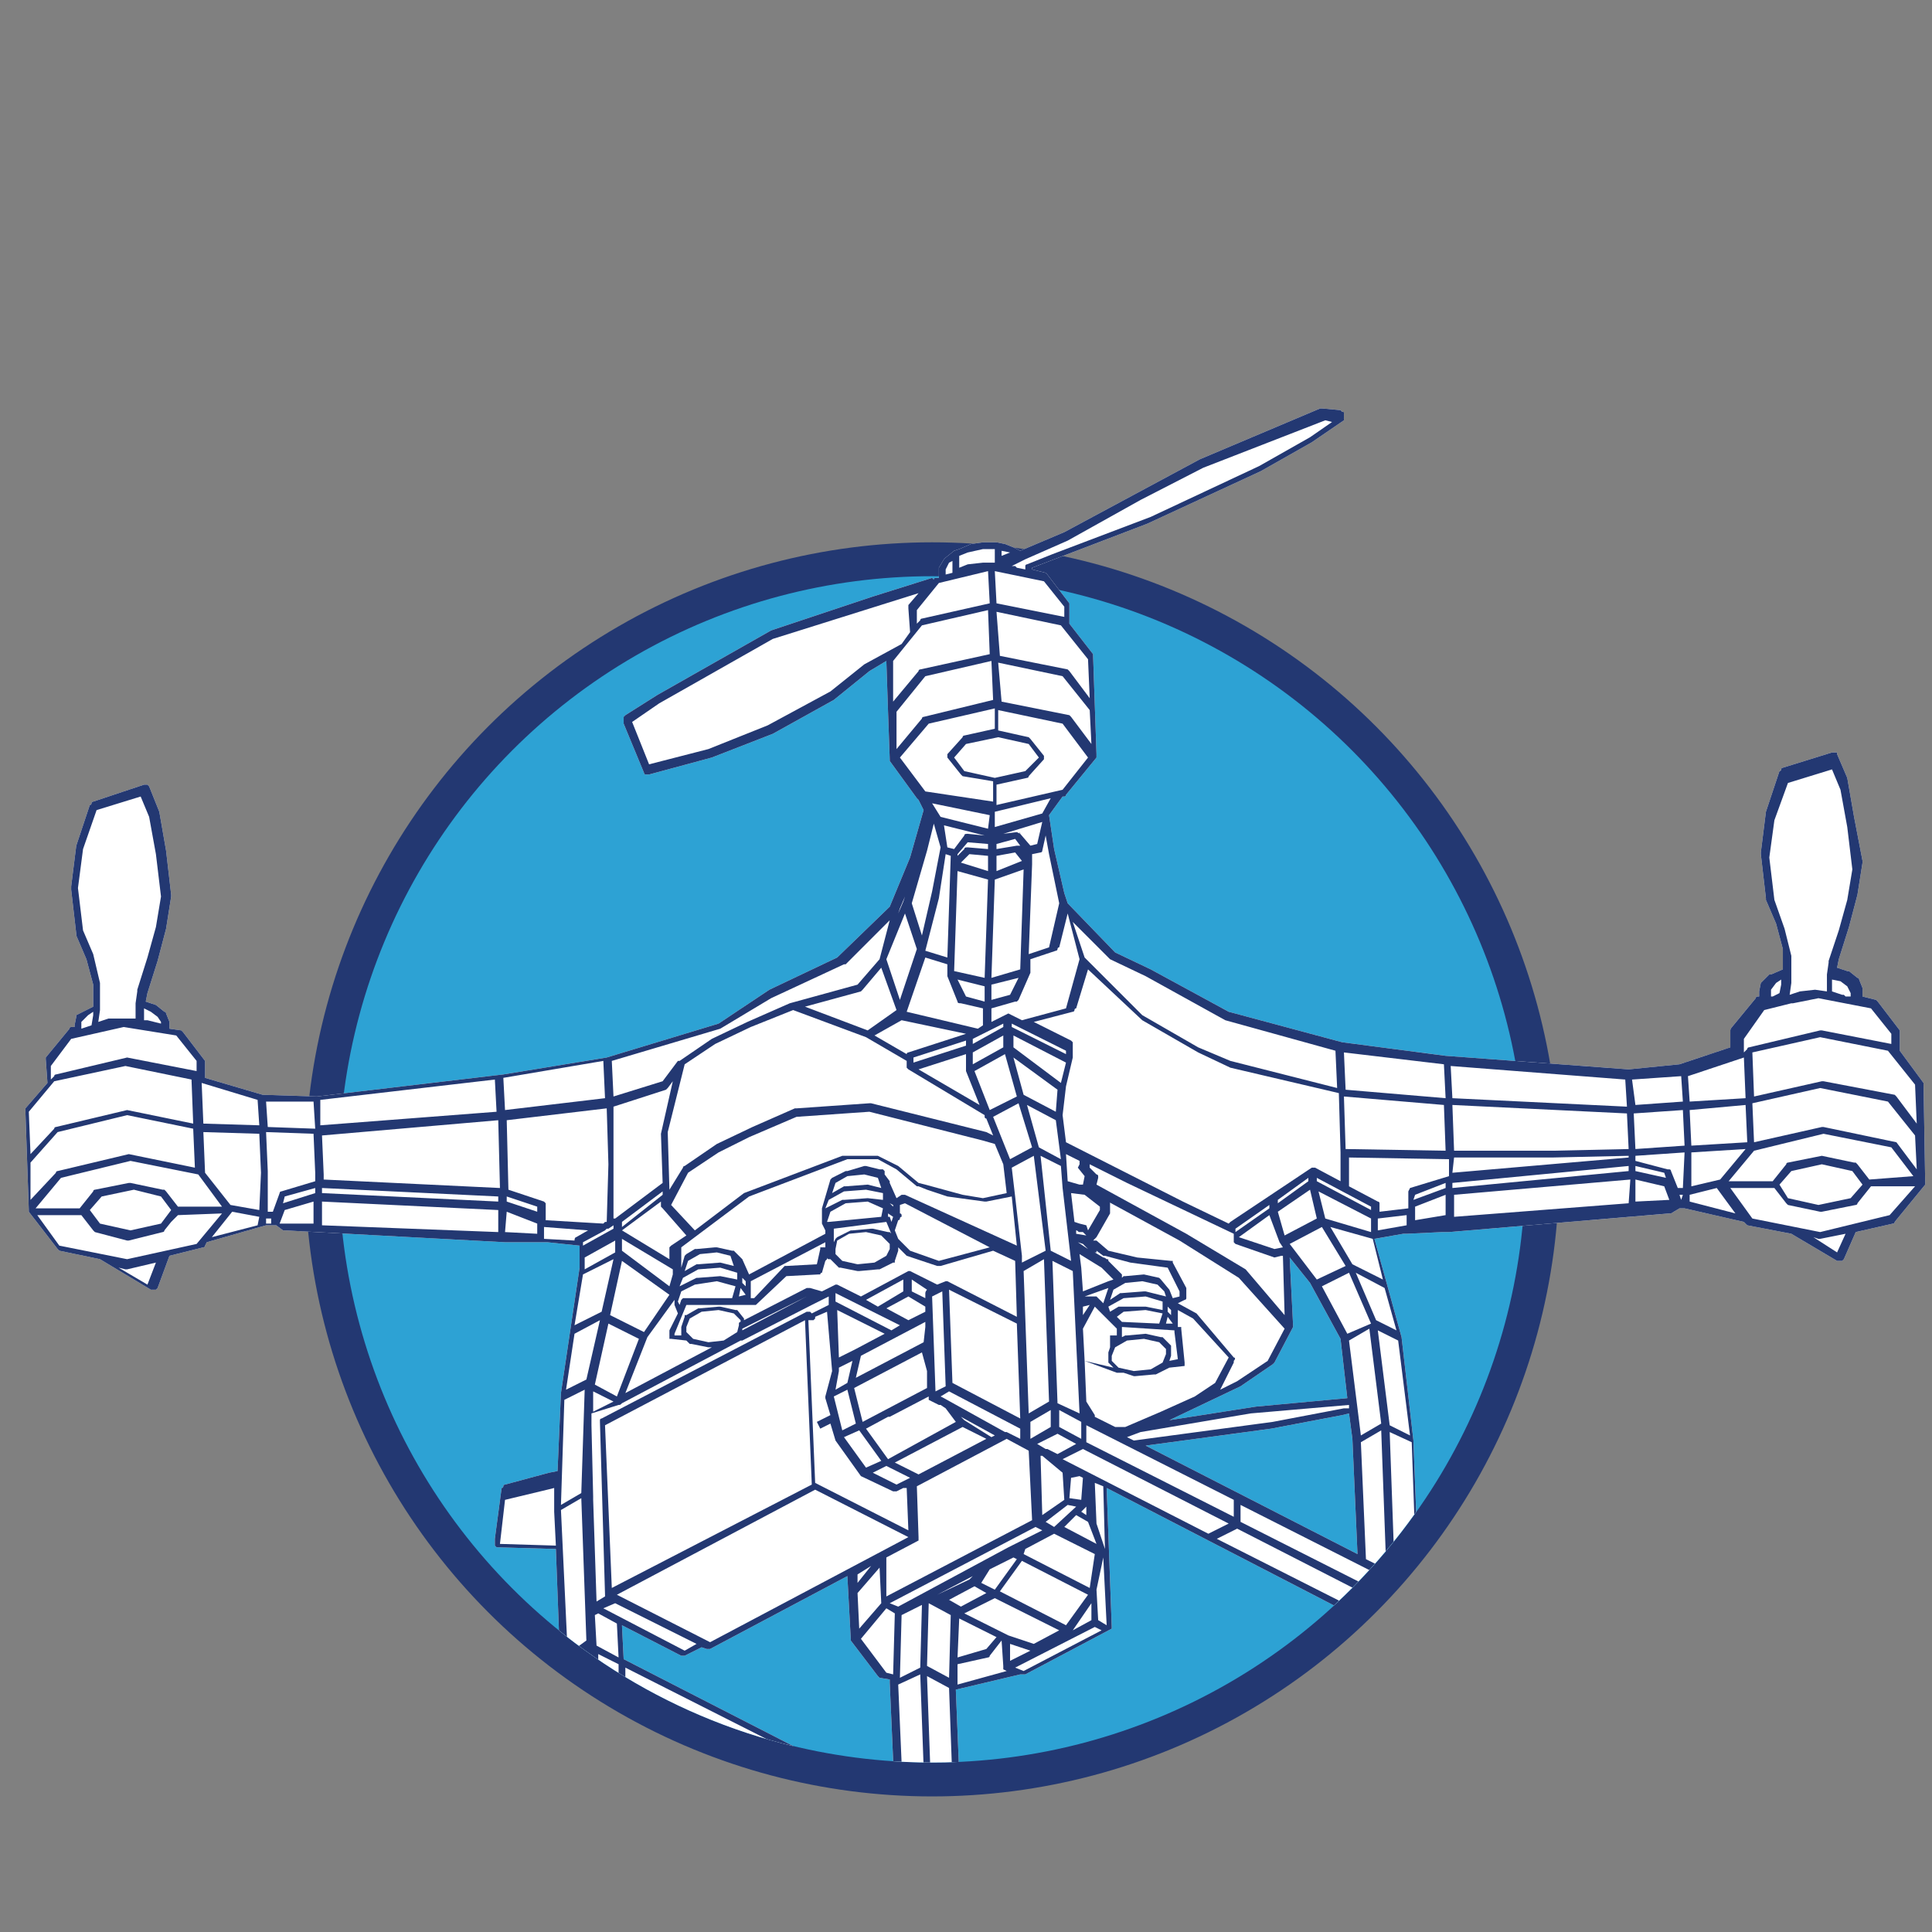 <?xml version="1.0" encoding="utf-8"?>
<!-- Generator: Adobe Illustrator 25.4.1, SVG Export Plug-In . SVG Version: 6.00 Build 0)  -->
<svg version="1.1" id="Layer_1" xmlns="http://www.w3.org/2000/svg" xmlns:xlink="http://www.w3.org/1999/xlink" x="0px" y="0px"
	 viewBox="0 0 114 114" style="enable-background:new 0 0 114 114;" xml:space="preserve">
<rect x="0" y="0" width="114" height="114" fill="#808080" stroke="none"/>
<style type="text/css">
	.st0{fill:#2DA2D4;stroke:#233872;stroke-width:2;}
	.st1{clip-path:url(#SVGID_00000041291954949321362930000001440281228814152375_);}
	.st2{fill:#FFFFFF;}
	.st3{fill:#233872;}
</style>
<circle class="st0" cx="55" cy="69" r="36"/>
<g>
	<defs>
		<path id="SVGID_1_" d="M113.7,16.7H0.3v60.9h20.7C24.9,92.8,38.7,104,55,104s30.1-11.2,33.9-26.4h24.8V16.7z"/>
	</defs>
	<clipPath id="SVGID_00000070841341064240079730000012390880558382479009_">
		<use xlink:href="#SVGID_1_"  style="overflow:visible;"/>
	</clipPath>
	<g style="clip-path:url(#SVGID_00000070841341064240079730000012390880558382479009_);">
		<g>
			<path class="st2" d="M113.5,63.9L113.5,63.9l-1.4-1.9v-1.1v-0.1l-1.3-1.7l-0.1-0.1l-0.8-0.2v-0.4v-0.1l-0.2-0.5
				c0,0,0-0.1-0.1-0.1l-0.5-0.4H109l-0.6-0.2l0.1-0.5l0.6-1.9l0.5-1.9l0.3-1.9v-0.1l-0.5-2.6l-0.4-2.3l-0.6-1.4v-0.1c0,0,0,0-0.1,0
				s-0.1,0-0.1,0h-0.1l-2.9,0.9c0,0-0.1,0-0.1,0.1c0,0,0,0.1-0.1,0.1l-0.8,2.4l-0.3,2.4v0.1l0.3,2.6c0,0,0,0,0,0.1l0.6,1.4l0.4,1.5
				v1.2l-0.7,0.3h-0.1l-0.4,0.4l-0.1,0.1l-0.1,0.5v0.3h-0.1c0,0-0.1,0-0.1,0.1l-1.4,1.7c0,0-0.1,0.1-0.1,0.2v1l-3,1l-3,0.3
				l-10.8-0.8l-6.1-0.8l-6.7-1.8l-4.6-2.5l-2.1-1L63,53.3l-0.2-0.6l-0.6-2.6l-0.3-2l0.8-1.1h0.1c0,0,0.1,0,0.1-0.1l1.8-2.2
				c0,0,0,0,0-0.1c0,0,0,0,0-0.1l-0.2-5.8v-0.1l-1.4-1.8v-1.1v-0.1l-1.3-1.7l-0.1-0.1l-0.8-0.2v-0.1l6.8-2.6l6.7-3.1l3-1.7l1.9-1.3
				c0,0,0,0,0-0.1c0,0,0,0,0-0.1v-0.2c0-0.1,0-0.1-0.1-0.1l-0.1-0.1L78,24.1h-0.1l-7.1,3l-8,4.3l-2.6,1.1l-0.4-0.2l-0.5-0.2L58.8,32
				h-0.1H58l-0.7,0.1l-0.7,0.3l-0.3,0.1l-0.5,0.4c0,0,0,0-0.1,0.1l-0.3,0.5c0,0,0,0,0,0.1c0,0,0,0,0,0.1v0.4h-0.2c0,0-0.1,0-0.1,0.1
				L55,34.1l-3.5,1.1l-6,2L38.8,41l-1.9,1.2l-0.1,0.1v0.1v0.2c0,0,0,0,0,0.1l1.2,2.9c0,0,0,0.1,0.1,0.1h0.1h0.1l3.7-1l3.6-1.4l3.6-2
				l2.1-1.7l1-0.6l0.1,3l0.1,2.8v0.1l1.6,2.2l0.1,0.1l0.3,0.6l-0.8,2.8l-1.2,2.9l-3.1,3l-4,1.9l-3,2l-6.6,2l-6.1,1l-11,1.3l-3.2-0.1
				l-3.4-1v-0.9v-0.1l-1.3-1.7l-0.1-0.1L10,60.7v-0.3v-0.1l-0.2-0.5c0,0,0-0.1-0.1-0.1l-0.5-0.4h0l-0.6-0.2l0.1-0.5l0.6-1.9l0.5-1.9
				l0.3-1.9v-0.1l-0.3-2.6l-0.4-2.3l-0.6-1.5l-0.1-0.1c0,0-0.1,0-0.2,0l-3,1c0,0-0.1,0-0.1,0.1c0,0,0,0.1-0.1,0.1l-0.8,2.4l-0.3,2.4
				v0.1c0,0,0,0,0,0.1l0.3,2.6c0,0,0,0,0,0.1l0.6,1.4l0.4,1.5v1.3l-0.6,0.3l-0.4,0.2c0,0,0,0,0,0.1l-0.1,0.5v0.1H4.2
				c0,0-0.1,0-0.1,0.1l-1.4,1.7v0.1l0.1,1.4l-1.3,1.5c0,0,0,0.1,0,0.2l0.2,5.8c0,0,0,0,0,0.1l1.7,2.2l0.1,0.1l2.4,0.5l3,1.8H9h0.1
				h0.1c0,0,0,0,0.1-0.1l0.7-1.9l2-0.5c0,0,0.1,0,0.1-0.1l0.1-0.2l3.5-1h0.6l0.4,0.3h0.1l13,0.7h2.3h0.1c0,0,0,0,0.1,0l1.9,0.2v1.3
				l-1.1,7.4l-0.2,4.6l-0.5,0.1l-2.6,0.7c0,0-0.1,0-0.1,0.1c0,0,0,0.1-0.1,0.1l-0.4,3V91c0,0,0,0,0,0.1c0,0.1,0,0,0,0.1l0.1,0.1
				l3.5,0.1l0.3,8v0.1h0.1l21.6,11.1h0.1H55l1.7-0.9h0.1c0,0,0,0,0-0.1l-0.4-9.9l3.8-0.9h0.1h0.1h0.1l5.1-2.7V96l-0.3-8.2l14.9,7.7
				l1.7,0.9H82h0.1l1.7-0.9v-0.1L83.4,85l-0.7-6.1l-1.6-5.8l1.7-0.3h0.1c0,0,0,0,0.1,0l2.1-0.1h0.4l13-1.1h0.1l0.5-0.3h0.3l3.5,0.8
				l0.1,0.1l0.1,0.1l2.6,0.5l2.7,1.6h0.1h0.1h0.1c0,0,0,0,0.1-0.1l0.7-1.6l2.2-0.5c0,0,0.1,0,0.1-0.1l1.8-2.2v-0.1L113.5,63.9z
				 M36.8,97.9l-0.1-2l3.5,1.8h0.1h0.1l1-0.5l0.3,0.1h0.1h0.1L50,93l0.2,3.7v0.1l1.6,2.1l0.1,0.1l0.6,0.1v0.2l0.3,6.8L36.8,97.9z
				 M74.1,83L69,83.8l4.2-2l1.9-1.3l0.1-0.1l1.1-2.1c0,0,0,0,0-0.1l-0.2-4l1.2,1.5l1.8,3.3l0.4,3.5L74.1,83z M67.6,85.3l7.4-1
				l4.2-0.8l0.4-0.1l0.2,1.5l0.3,6.8L67.6,85.3z"/>
		</g>
		<path class="st3" d="M113.5,63.9L113.5,63.9l-1.4-1.9v-1.1v-0.1l-1.3-1.7l-0.1-0.1l-0.8-0.2v-0.4v-0.1l-0.2-0.5c0,0,0-0.1-0.1-0.1
			l-0.5-0.4H109l-0.6-0.2l0.1-0.5l0.6-1.9l0.5-1.9l0.3-1.9v-0.1l-0.5-2.6l-0.4-2.3l-0.6-1.4v-0.1c0,0,0,0-0.1,0s-0.1,0-0.1,0h-0.1
			l-2.9,0.9c0,0-0.1,0-0.1,0.1c0,0,0,0.1-0.1,0.1l-0.8,2.4l-0.3,2.4v0.1l0.3,2.6c0,0,0,0,0,0.1l0.6,1.4l0.4,1.5v1.2l-0.7,0.3h-0.1
			l-0.4,0.4l-0.1,0.1l-0.1,0.5v0.3h-0.1c0,0-0.1,0-0.1,0.1l-1.4,1.7c0,0-0.1,0.1-0.1,0.2v1l-3,1l-3,0.3l-10.8-0.8l-6.1-0.8l-6.7-1.8
			l-4.6-2.5l-2.1-1L63,53.3l-0.2-0.6l-0.6-2.6l-0.3-2l0.8-1.1h0.1c0,0,0.1,0,0.1-0.1l1.8-2.2c0,0,0,0,0-0.1c0,0,0,0,0-0.1l-0.2-5.8
			v-0.1l-1.4-1.8v-1.1v-0.1l-1.3-1.7l-0.1-0.1l-0.8-0.2v-0.1l6.8-2.6l6.7-3.1l3-1.7l1.9-1.3c0,0,0,0,0-0.1c0,0,0,0,0-0.1v-0.2
			c0-0.1,0-0.1-0.1-0.1l-0.1-0.1L78,24.1h-0.1l-7.1,3l-8,4.3l-2.6,1.1l-0.4-0.2l-0.5-0.2L58.8,32h-0.1H58l-0.7,0.1l-0.7,0.3
			l-0.3,0.1l-0.5,0.4c0,0,0,0-0.1,0.1l-0.3,0.5c0,0,0,0,0,0.1c0,0,0,0,0,0.1v0.4h-0.2c0,0-0.1,0-0.1,0.1L55,34.1l-3.5,1.1l-6,2
			L38.8,41l-1.9,1.2l-0.1,0.1v0.1v0.2c0,0,0,0,0,0.1l1.2,2.9c0,0,0,0.1,0.1,0.1h0.1h0.1l3.7-1l3.6-1.4l3.6-2l2.1-1.7l1-0.6l0.1,3
			l0.1,2.8v0.1l1.6,2.2l0.1,0.1l0.3,0.6l-0.8,2.8l-1.2,2.9l-3.1,3l-4,1.9l-3,2l-6.6,2l-6.1,1l-11,1.3l-3.2-0.1l-3.4-1v-0.9v-0.1
			l-1.3-1.7l-0.1-0.1L10,60.7v-0.3v-0.1l-0.2-0.5c0,0,0-0.1-0.1-0.1l-0.5-0.4h0l-0.6-0.2l0.1-0.5l0.6-1.9l0.5-1.9l0.3-1.9v-0.1
			l-0.3-2.6l-0.4-2.3l-0.6-1.5l-0.1-0.1c0,0-0.1,0-0.2,0l-3,1c0,0-0.1,0-0.1,0.1c0,0,0,0.1-0.1,0.1l-0.8,2.4l-0.3,2.4v0.1
			c0,0,0,0,0,0.1l0.3,2.6c0,0,0,0,0,0.1l0.6,1.4l0.4,1.5v1.3l-0.6,0.3l0,0l0,0l-0.4,0.2l0,0c0,0,0,0,0,0.1l-0.1,0.5v0.1H4.2
			c0,0-0.1,0-0.1,0.1l-1.4,1.7v0.1l0.1,1.4l-1.3,1.5c0,0,0,0.1,0,0.2l0.2,5.8c0,0,0,0,0,0.1l1.7,2.2l0.1,0.1l2.4,0.5l3,1.8H9h0.1
			h0.1c0,0,0,0,0.1-0.1l0.7-1.9l2-0.5c0,0,0.1,0,0.1-0.1l0.1-0.2l3.5-1h0.6l0.4,0.3h0.1l13,0.7h2.3h0.1c0,0,0,0,0.1,0l1.9,0.2v1.3
			l-1.1,7.4l-0.2,4.6l-0.5,0.1l-2.6,0.7c0,0-0.1,0-0.1,0.1c0,0,0,0.1-0.1,0.1l-0.4,3V91c0,0,0,0,0,0.1s0,0,0,0.1l0.1,0.1l3.5,0.1
			l0.3,8v0.1h0.1l21.6,11.1h0.1H55l1.7-0.9h0.1c0,0,0,0,0-0.1l-0.4-9.9l3.8-0.9h0.1h0.1h0.1l5.1-2.7l0,0V96l-0.3-8.2l14.9,7.7
			l1.7,0.9H82h0.1l1.7-0.9v-0.1L83.4,85l-0.7-6.1l-1.6-5.8l1.7-0.3h0.1c0,0,0,0,0.1,0l2.1-0.1h0.4l13-1.1h0.1l0.5-0.3h0.3l3.5,0.8
			l0.1,0.1l0.1,0.1l2.6,0.5l2.7,1.6h0.1h0.1h0.1c0,0,0,0,0.1-0.1l0.7-1.6l2.2-0.5c0,0,0.1,0,0.1-0.1l1.8-2.2v-0.1L113.5,63.9z
			 M15.2,64.9l0.1,1.5L12,66.3l-0.1-2.4L15.2,64.9z M13.1,71.2h-2.6l-0.7-0.9c0,0,0,0-0.1-0.1c0,0,0,0-0.1,0l-1.9-0.4H7.6l-2,0.4
			c0,0-0.1,0-0.1,0.1l-0.8,1H2.1l1.5-1.8l4.1-1l4,0.8L13.1,71.2z M10.1,71.4l-0.3,0.4l-0.3,0.4l-1.8,0.4l-1.8-0.4l-0.6-0.8L6,70.6
			l1.9-0.4l1.6,0.4L10.1,71.4z M8.9,59.7L9.3,60l0.2,0.3v0.1l-0.8-0.2H8.5v-0.7L8.9,59.7z M4.9,54.9l-0.3-2.5l0.3-2.3l0.8-2.3
			L8.3,47l0.5,1.2l0.4,2.2l0.3,2.5l-0.3,1.8l-0.5,1.8l-0.6,1.9v0.1L8,59.2v0.1v0.8H7.7H7.3H7.2H7H6.4l-0.6,0.2l0.1-0.7V58l-0.4-1.7
			L4.9,54.9z M4.8,60.3l0.4-0.4l0.3-0.2v0.2l-0.1,0.6l-0.6,0.2L4.8,60.3z M4.2,61.3l3.1-0.7l3.1,0.5l1.2,1.5v0.6l-4.1-0.8l0,0
			l-4.2,1c0,0-0.1,0-0.1,0.1L3,63.7v-0.8L4.2,61.3z M1.7,65.6l1-1.2l0.5-0.6l4.2-0.9l3.9,0.8l0.1,2.6l-3.9-0.8H7.5l-4.2,1
			c0,0-0.1,0-0.1,0.1l-1.4,1.5L1.7,65.6z M1.8,68.6l1.6-1.8l4.1-1l3.9,0.8l0.1,2.3l-3.9-0.8h0l-4.2,1c0,0-0.1,0-0.1,0.1l-1.5,1.6
			L1.8,68.6z M8.7,75.8l-1.7-1l0.4,0.1h0.1l1.7-0.4L8.7,75.8z M11.6,73.4l-4.1,0.9l-4-0.8l-1.3-1.8h2.6l0.7,0.9l0.1,0.1l1.9,0.5h0.1
			l2-0.5c0,0,0.1,0,0.1-0.1l0.4-0.5l0.4-0.4l2.6-0.1L11.6,73.4z M15.2,72.3L12.5,73l1.2-1.5l1.6,0.3L15.2,72.3z M15.3,71.4l-1.7-0.3
			l0,0l-1.5-1.9L12,66.8l3.3,0.1l0.1,2.3L15.3,71.4z M18.5,65l0.1,1.6l-2.8-0.1L15.7,65H18.5z M15.7,72.2v-0.3H16v0.3H15.7z
			 M18.6,72.2h-2.1l0.3-0.8l1.7-0.5v1.3H18.6z M16.7,71l0.1-0.4l1.8-0.5v0.3L16.7,71z M18.6,69.7l-2,0.6c-0.1,0-0.1,0.1-0.1,0.1
			l-0.4,1.1h-0.3v-2.4l-0.1-2.3l2.8,0.1l0.1,2.3V69.7z M18.9,64.9l10.3-1.2l0.1,1.9l-10.4,0.8L18.9,64.9z M29.4,66.1l0.1,4
			l-10.4-0.5v-0.3L19,67L29.4,66.1z M29.4,73.2l-9.6-0.5L29.4,73.2L29.4,73.2z M29.4,72.7L19,72.3v-1.4l10.4,0.5V72.7z M19,70.4
			v-0.3l10.4,0.5v0.3L19,70.4z M29.5,91.1l0.3-2.6l2.5-0.6l0.4-0.1v1.4l0.1,2L29.5,91.1z M85.3,67.9l-5.9-0.1l-0.1-3.1l5.9,0.5
			L85.3,67.9z M56.9,95.2l1.8-0.9l3.8,1.9L61,97l-1.5-0.5L56.9,95.2z M58.8,96.6l-0.6,0.7l-1.7,0.5l0.1-2.3L58.8,96.6z M56,99
			l-1.3-0.7l0.1-3.7l1.3,0.7L56,99z M56.3,107.9l-1.3-0.6l-0.3-8.4l1.3,0.7L56.3,107.9z M55.3,94.1l2.1-1.1l-0.2,0.2L55.3,94.1
			L55.3,94.1z M53,94.8l-0.5-0.2l8.6-4.5l0.4,0.2l-2,1l0,0l0,0L53,94.8z M36.8,97.9l-0.1-2l3.5,1.8h0.1h0.1l1-0.5l0.3,0.1h0.1h0.1
			L50,93l0.2,3.7v0.1l1.6,2.1l0.1,0.1l0.6,0.1v0.2l0.3,6.8L36.8,97.9z M45.6,103.8l-8.7-4.4v-1l8.7,4.4V103.8z M36.2,65.3l3.1-1
			c0,0,0,0,0.1-0.1l0.3-0.4L39,66.9l0.1,2.9l-2.8,2.1h-0.1v-3.2L36.2,65.3z M62.7,70.1l0.5,4.3L62,73.8l-0.6-5.6l1.2,0.6L62.7,70.1
			L62.7,70.1z M63.6,68.9C63.6,68.9,63.6,69,63.6,68.9C63.6,69,63.6,69,63.6,68.9L63.6,68.9l0.4,0.5l-0.1,0.5h-0.2L63,69.7l-0.1-1.6
			l0.8,0.4c0,0,0,0,0,0.1v0.1L63.6,68.9z M76.1,74.2l1.2,1.5l1.8,3.3l0.4,3.5L74.1,83L69,83.8l4.2-2l1.9-1.3l0.1-0.1l1.1-2.1
			c0,0,0,0,0-0.1L76.1,74.2z M79.6,82.9v0.2h-0.3l-4.2,0.8L66.9,85l-0.4-0.2l0.8-0.3l6.5-1.1L79.6,82.9z M72.8,80.1l-2.2-2.6
			l-1.1-0.6l0.4-0.2c0,0,0.1,0,0.1-0.1v-0.1v-0.4c0,0,0,0,0-0.1l-0.8-1.5c0,0,0,0,0-0.1c0,0,0,0-0.1,0l-2-0.2l-1.7-0.4l-0.7-0.6
			c0,0,0,0-0.1,0c0,0,0,0-0.1,0l0.1-0.1l0.1-0.1l0.8-1.4v-0.1v-0.4V71c0,0,0-0.1-0.1-0.1l-0.2-0.1l4.4,2.4l3.5,2.2l2.7,3l-1,1.9
			L73,81.5L72,82l0.8-1.6v-0.1C72.9,80.2,72.9,80.1,72.8,80.1z M69.5,80.2L69,80.3l0.1-0.3c0,0,0,0,0-0.1v-0.4c0,0,0,0,0-0.1l0,0
			l-0.5-0.5h-0.1l-0.9-0.2l0,0l-1.1,0.1h-0.1l-0.2,0.1v-0.5v-0.1l3.1,0.2v0.1L69.5,80.2z M65.4,76l-0.3,0.9l-0.4-0.4c0,0,0,0-0.1,0
			s0,0-0.1,0H64L65.4,76z M65.4,77.1l0.9-0.5l1.3-0.1l1,0.3v0.5l-1-0.2h-0.1l-1.4,0H66l-0.5,0.3L65.4,77.1L65.4,77.1z M69.2,78.1
			L69.2,78.1h-0.4l0.1-0.4L69.2,78.1z M68.9,77.1l0.2,0.2v0.3l-0.2-0.2V77.1z M68.8,76.5l-1.2-0.3h-0.1l-1.3,0.1h-0.1l-0.6,0.4
			l0.2-0.6l0.7-0.4l1-0.1l0.9,0.2l0.4,0.4L68.8,76.5L68.8,76.5L68.8,76.5z M66.3,77.4l1.3-0.1l1,0.2l-0.2,0.6L66.2,78l-0.3-0.3
			L66.3,77.4z M68.8,79.9l-0.2,0.5l-0.7,0.4l-1,0.1L66,80.7l-0.4-0.4V80l0.2-0.5l0.7-0.4l1-0.1l0.9,0.2l0.4,0.4V79.9z M69.2,76.6
			L69,76.1l0,0l-0.5-0.6l-0.1-0.1l-0.9-0.2l-1.1,0.1h-0.1l-0.1,0.1v-0.1v-0.1l-0.8-0.8c0-0.1,0-0.1-0.1-0.1c0,0-0.1-0.1-0.2-0.1
			l-0.5-0.3h0.1v-0.1l0.4,0.3h0.1l1.5,0.4l2.2,0.3l0.7,1.4v0.3L69.2,76.6z M63.7,83.4l-1.3-0.6l-0.3-8.4l1.2,0.6L63.7,83.4z
			 M63.5,72.6L63.5,72.6c0.1,0,0.1,0.1,0.2,0.1h0.1h0.1l0.2,0.2l-0.6-0.1V72.6z M63.6,73.3l0.3,0.1l0.3,0.3L63.6,73.3z M64.1,72.3
			L64.1,72.3L64.1,72.3l-0.4-0.1l-0.3-0.1l-0.2-1.7l0.8,0.1l0.9,0.7v0.2l-0.7,1.2L64.1,72.3z M75.4,71v-0.2l1.8-1.3v0.2L75.4,71z
			 M77.3,70.2l0.4,1.7l-1.9,1l-0.4-1.4L77.3,70.2z M75.5,73.3l0.2,0.3l-0.5,0.1L73.1,73l1.8-1.3L75.5,73.3z M72.9,72.7v-0.2l2-1.4
			v0.2L72.9,72.7z M75.2,74.2L75.2,74.2l0.4-0.1h0.1l0.1,3.5l-2.3-2.7L70,72.8l-5.3-2.9l0.1-0.4v-0.1c0,0,0-0.1-0.1-0.1l-0.4-0.4
			v-0.2l2.2,1.1l6.3,3v0.4v0.1l0.1,0.1L75.2,74.2z M48.1,87.9l5.5,2.8l-11.7,6.2l-5.5-2.8L48.1,87.9z M36.1,93.7l-0.4-9.6l11.8-6.2
			l0.4,9.7L36.1,93.7z M47.8,76C47.8,75.9,47.8,75.9,47.8,76c-0.1,0-0.1,0-0.2,0l-3.7,1.9c0,0,0,0,0-0.1l0,0l-0.4-0.5h-0.1l-0.9-0.2
			h-0.1l-1.1,0.1h-0.1l-0.7,0.4c0,0,0,0-0.1,0c0,0,0,0,0,0.1l-0.2,0.6c0,0,0,0,0,0.1v0.4h-0.4v-0.1l0.7-1.7h4h0.1l1.8-1.7l1.9-0.1
			h0.1c0,0,0-0.1,0.1-0.1l0.2-0.7c0,0,0,0,0.1-0.1v-0.1c0,0.1,0.1,0.1,0.1,0.1H49l0.5,0.5h0.1l1,0.2h0.1l1.1-0.1h0.1l0.8-0.4
			c0,0,0,0,0.1,0c0,0,0,0,0-0.1l0.2-0.6c0,0,0,0,0-0.1v-0.4v-0.1l-0.5-0.5h-0.1l-0.9-0.2h-0.1l-1.1,0.1h-0.1L49.4,73l-0.1,0.1
			l-0.1,0.2v-0.8l3.1-0.4l0.5,1.2v0.1l0.7,0.7l1.8,0.6h0.2l3.1-0.9l1.3,0.6l0.1,3.3l-4.1-2.1l0,0c0,0,0,0-0.1,0l-0.5,0.2L53.7,75
			h-0.1l-2.8,1.5l-1.4-0.7h-0.1l-0.8,0.4L47.8,76z M47.8,76.4l-0.2,0.1l-3.8,2v-0.1L47.8,76.4L47.8,76.4z M43.5,78.6L43.5,78.6
			l-0.8,0.5l-0.9,0.1L40.9,79l-0.4-0.4v-0.3l0.2-0.5l0.7-0.4l1-0.1l0.9,0.2l0.4,0.4V78c0,0-0.1,0-0.1,0.1v0.1L43.5,78.6z M60.3,74.5
			v-0.4l-0.4-3.5l-0.2-1.7l1.3-0.7l0.7,5.6L60.3,74.5z M61.6,74.3l0.3,8.4l-1.2,0.7L60.4,75L61.6,74.3z M55,82.7L55,82.7l0.4,0.2
			h0.1l0,0l0.3,0.2l0.6,0.8l-4,2.2l-1.3-1.8l1.3-0.7h0.1l2.3-1.2v0.1c0,0,0,0,0,0.1l0,0L55,82.7z M55,76.5l0.6-0.3l0.2,5.6l-0.6,0.3
			L55,76.5z M50.9,83.9l-0.5-2l4-2.1l0.3,1.1v1L50.9,83.9z M50.5,79.6l-1,0.5l-0.1-2.8l2.8,1.4L50.5,79.6z M52.7,79l1.9-1v0.3
			l-0.1,0.9l-4,2.1l0.3-1.3L52.7,79z M54.7,76.1C54.6,76.2,54.6,76.2,54.7,76.1c-0.1,0.1-0.1,0.2-0.1,0.2v0.3l-0.8-0.4v-0.7
			L54.7,76.1L54.7,76.1z M54.6,77.1v0.3l-1,0.5l-1.3-0.7l1.3-0.7L54.6,77.1z M51.8,77.1l-0.7-0.4l2.2-1.2v0.7L51.8,77.1z M53.1,78.2
			l-0.5,0.3l-3.3-1.7v-0.5L53.1,78.2z M49.5,80.9v-0.2l0.8-0.4L50,81.6L49.3,82L49.5,80.9z M50,82l0.5,2l-0.8,0.4l-0.5-2L50,82z
			 M50.7,84.4l1.3,1.8l-0.9,0.4l-1.3-1.8L50.7,84.4z M52.3,86.5l1.4,0.7l-0.8,0.4l-1.4-0.7L52.3,86.5z M52.8,86.3l4-2.1l1.4,0.7
			l-4,2.1L52.8,86.3z M56.9,83.8l-0.2-0.2l2,1.1l-0.2,0.1L56.9,83.8z M55.7,82.5L55.7,82.5L55.7,82.5l-0.2-0.1l0.5-0.3l4.2,2.2v0.6
			l-0.8-0.4h-0.1L55.7,82.5z M56,76.1l4,2l0.2,5.6l-4-2.1L56,76.1z M53.1,71.6v-0.5l0.3-0.1l5,2.6l-3,0.8l-1.7-0.6L53,73.1l-0.2-0.5
			L53,72c0,0,0.1,0,0.1-0.1c0,0,0-0.1,0.1-0.1v-0.1C53.2,71.7,53.2,71.6,53.1,71.6L53.1,71.6z M53.4,70.5h-0.2l-0.3,0.2l-0.4-0.9
			v-0.1l-0.3-0.4v-0.1v-0.1c0,0,0,0-0.1-0.1H52h-0.1l-0.8-0.2H51l-1,0.3h-0.1l-0.8,0.4L49,69.6l-0.5,1.7v0.8c0,0,0,0,0,0.1l0.2,0.4
			v0.2l-4.5,2.4l-0.4-0.9l0,0l-0.5-0.5h-0.1l-0.9-0.2h-0.1l-1.1,0.1H41L40.5,74l-0.1,0.1l-0.2,0.7v-1.2l4-3l5.8-2.2h1.8l1.1,0.6
			l1.2,1h0.1l0.5,0.2l1.2,0.4l2.2,0.3h0.1l1.5-0.3l0.3,2.9L53.4,70.5z M52.5,71L52.5,71l0.2,0.1v0.1L52.5,71z M52.7,71.8l-0.1,0.3
			l-0.1-0.3l0,0c0,0,0,0-0.1,0v-0.2L52.7,71.8z M51.2,70.7L51.2,70.7l-1.4,0.1h-0.1l-1,0.5l0.2-0.5l0.9-0.5l1.3-0.1l1,0.2v0.4
			L51.2,70.7z M52.1,71.3L52,71.8l-3.1,0.3h-0.1l0.2-0.6l0.9-0.5l1.3-0.1L52.1,71.3z M49.1,70.4l0.2-0.6l0.7-0.4l1-0.1l0.8,0.2
			l0.2,0.6l-0.8-0.2l0,0L49.9,70h-0.1L49.1,70.4z M44.3,75.6l4.4-2.3v0.3h-0.2c0,0,0,0-0.1,0c0,0,0,0,0,0.1l-0.2,0.9l-1.8,0.1h-0.1
			l-1.8,1.9h-0.2v-0.1v-0.1V75.6z M43.8,75.7v-0.3l0.2,0.2v0.3L43.8,75.7z M44,76.4L44,76.4l-0.4,0.1l0.1-0.5L44,76.4z M42.5,75.3
			L42.5,75.3l-1.3,0.1h-0.1l-1,0.5l0.2-0.5l0.9-0.5l1.3-0.1l1,0.3v0.4L42.5,75.3z M43.4,75.9l-0.2,0.7h-2.8h-0.1c0,0,0,0-0.1,0.1
			L40.1,77L40,76.8l0.2-0.6l0.8-0.4l1.3-0.2L43.4,75.9z M40.4,75l0.2-0.6l0.7-0.4l1-0.1l0.8,0.2l0.2,0.6l-0.8-0.2l0,0l-1.3,0.1h-0.1
			L40.4,75z M60.6,65.2l1.7,0.9l0.3,2.3l-1.3-0.7L60.6,65.2z M62.3,65.6l-1.9-1l-0.6-2.2l2.6,1.9L62.3,65.6z M60.9,67.7l-1.3,0.7
			l-1-2.5l1.5-0.8L60.9,67.7z M58.7,67.5l0.5,1.2l0.2,1.7L58,70.7l-1.2-0.2l-2.2-0.6l-0.4-0.1l-1.2-1l-1.2-0.6h-0.1h-2l-5.8,2.2
			L41,72.6l-1.4-1.5l1-1.9l1.8-1.2l1.8-0.9l2.8-1.2l4.3-0.3l6.7,1.7L58.7,67.5z M40.5,72.9l-0.9,0.6l-0.1,0.1v0.7l-2.8-1.7l2.3-1.7
			v0.2v0.1c0,0,0,0,0.1,0.1L40.5,72.9z M36.7,72.4v-0.3l2.4-1.8v0.2L36.7,72.4z M39.7,74.9L39.7,74.9v0.2v0.1l-0.2,0.7l-2.8-2.1
			v-0.7L39.7,74.9z M39.8,76.7v0.2c0,0,0,0,0,0.1l0.2,0.5l-0.5,1c0,0,0,0,0,0.1v0.3V79h0.1l0.9,0.1l0.2,0.2h0.1l1,0.2H42l-5.1,2.7
			l1.3-3.3L39.8,76.7z M52.5,73.4v0.3l-0.2,0.4l-0.7,0.4l-1,0.1l-0.9-0.2L49.3,74v-0.3l0.1-0.5l0.7-0.4l1-0.1l0.9,0.2L52.5,73.4z
			 M49.1,80.9l-0.4,1.5v0.1l0.3,1l-0.8,0.4l0.1,0.2l0.1,0.2L49,84l0.3,1l1.5,2.1l0,0l1.9,0.9h0.1h0.1l0.4-0.2h0.1h0.1l0.1,2.5
			l-5.5-2.8l-0.4-9.6h0.1h0.1H48c0,0,0,0,0.1-0.1v-0.1l0.7-0.3L49.1,80.9z M51.4,92.4l-0.8,1v-0.5L51.4,92.4z M51.9,92.5l0.1,2.1
			l-1.3,1.5L50.6,94L51.9,92.5z M52.3,94.9l0.5,0.3l-0.1,3.6l-0.4-0.1l-1.5-2L52.3,94.9z M52.3,91.9l1.9-1v-0.1v-0.1l-0.1-3l5.3-2.8
			l1.3,0.7l0.2,4.1l-8.6,4.5L52.3,91.9z M60.8,84.9v-1l1.2-0.7v1L60.8,84.9z M62.6,63.9l-2.8-2.1v-0.7l3.1,1.6L62.6,63.9z
			 M59.7,60.6v-0.2l3.2,1.6v0.2L59.7,60.6z M60,64.7l-1.6,0.8l-0.9-2.3l1.8-1L60,64.7z M57,62.2v0.9c0,0,0,0,0,0.1l0.8,2l-3.6-2.1
			L57,62.2z M53.9,62.7v-0.3l3.1-1v0.3L53.9,62.7z M57.4,62.8v-0.7l1.8-1v0.7L57.4,62.8z M57.4,61.6v-0.3l1.8-0.9v0.2L57.4,61.6z
			 M57.1,50L57.1,50c-0.1,0-0.2,0-0.2,0.1l-0.4,0.4v-0.1l0.6-0.7l1.2,0.1v0.3L57.1,50z M58.3,50.5v0.9l-1.6-0.5l0.5-0.5L58.3,50.5z
			 M57.1,49.2L57.1,49.2c-0.1,0-0.2,0-0.2,0.1l-0.6,0.8L55.9,50l-0.2-1.3l2.4,0.6L57.1,49.2z M56.5,51.4l1.8,0.5l-0.2,5.8l-1.8-0.4
			L56.5,51.4z M58.1,58.2v0.9L57,58.8l-0.5-1L58.1,58.2z M58.3,48.9l-2.8-0.7L55,47.4l3.4,0.7L58.3,48.9z M55.8,50.4l0.3,0.1l-0.2,6
			l-1.3-0.4l0.8-3.1L55.8,50.4z M55.9,56.9v0.6c0,0,0,0,0,0.1l0.6,1.5c0,0.1,0.1,0.1,0.2,0.1l1.3,0.3v1l-0.3,0.2l-4.2-1l1.1-3.2
			L55.9,56.9z M57,61l-3.4,1.1c0,0-0.1,0-0.1,0.1l-1.9-1.1l1.6-0.9L57,61z M51.2,60.8l-3.7-1.4l3.3-0.9c0,0,0,0,0.1-0.1l1.1-1.3
			l0.9,2.5L51.2,60.8z M51.1,61.2l2.4,1.4V63l0.1,0.1l4.5,2.7v0.1c0,0,0,0.1,0.1,0.1l0.4,1l-0.4-0.2l-6.8-1.7h-0.1L47,65.4h-0.1
			l-2.5,1.1l-2.1,1l-1.9,1.3c0,0-0.1,0-0.1,0.1l-0.8,1.3l-0.1-3.4l1-4l1.8-1.2l2.1-1l2.5-1L51.1,61.2z M36.3,73.2v0.7l-1.8,1v-0.7
			L36.3,73.2z M36.7,74.4l2.8,2L38,78.6l-2-1L36.7,74.4z M37.7,79l-1.3,3.4l-1.3-0.7l0.8-3.6L37.7,79z M36.2,82.7L35,83.3v-1.2
			L36.2,82.7z M36.5,82.9c0.1,0,0.1,0,0.2-0.1l7-3.7h0.1l4.1-2.1l1-0.5V77l-1,0.5l-0.1-0.1h-0.1h-0.1l-12.1,6.3c0,0-0.1,0-0.1,0.1
			v0.1l0.3,10.2c0,0,0,0,0,0.1l0,0l-0.5,0.3l-0.2-6v-0.1v-0.1l-0.1-4.2v-0.7L36.5,82.9z M35.3,95.2l1.1,0.6l0.1,2l-1.3-0.7l-0.1-1.8
			L35.3,95.2z M36.5,98.2v1l-1.2-0.6v-1L36.5,98.2z M35.6,94.9l0.7-0.3l4.8,2.4l-0.7,0.4L35.6,94.9z M54.7,107.5v1l-8.7-4.4v-1
			L54.7,107.5z M54.3,98.8l0.3,8.2l-1.3-0.7L53,99.4L54.3,98.8z M53.1,99l0.1-3.7l1.2-0.6l-0.1,3.7L53.1,99z M58.4,92.6l1.4-0.7
			L60,92l-1.3,1.8l-0.8-0.4L58.4,92.6z M59,93.9l1.3-1.8l3.9,2l-1.3,1.8L59,93.9z M64.4,94.6v1l-1.1,0.6L64.4,94.6z M64.3,93.7
			l-3.9-2l0.1-0.3l1.7-0.9l0,0l2.4,1.2L64.3,93.7z M64.7,89.9l-0.1-2.4l0.5,0.2l0.1,3.7L64.7,89.9z M64.7,91.1l-1.9-1l0.7-0.7
			l0.7,0.4L64.7,91.1z M63.8,89.2l0.3-0.3c0,0,0,0,0-0.1v0.6L63.8,89.2z M63.8,88.5l-0.7-0.1l0.1-1.2l0.5-0.1l0.2,0.1L63.8,88.5z
			 M63.5,88.9l-1.3,1.2l-0.5-0.3l1.3-1L63.5,88.9z M61.5,89.4l-0.1-3.5h0.1l1.2,1l0.1,1.6L61.5,89.4z M62.4,85.8l-0.6-0.3h-0.1
			l-0.5-0.3l1.2-0.6l1.1,0.6L62.4,85.8z M62.5,84.2v-1l1.3,0.7v1L62.5,84.2z M63.7,74l1.3,0.8l0.7,0.7l-0.3,0.1l-1.5,0.6l-0.1-1.4
			L63.7,74z M64.3,77l-0.4,0.6v-0.5L64.3,77z M64.6,77.1l1.3,1.3v0.4c0,0,0,0-0.1,0c0,0,0,0-0.1,0c0,0,0,0-0.1,0c0,0,0,0-0.1,0
			c0,0,0,0,0,0.1l0,0.6l-0.1,0.3c0,0,0,0,0,0.1v0.4v0.1l0.3,0.3L64,80.3l-0.1-1.9L64.6,77.1z M65.9,81L65.9,81h0.4l0.6,0.2H67
			l1.1-0.1h0.1l0.8-0.4l0.9-0.1l0,0l0,0v-0.1v-0.1l-0.2-2v-0.1h-0.1h-0.1v-0.2v-0.8l0.9,0.5l2.1,2.3l-0.8,1.5l-1.2,0.8l-2,0.9
			l-2.1,0.9h-0.6l-1.2-0.6c0,0,0,0,0-0.1l-0.5-0.8L64,80.3L65.9,81z M72.8,88.5v1l-8.7-4.4v-1L72.8,88.5z M67.6,85.3l7.4-1l4.2-0.8
			l0.4-0.1l0.2,1.5l0.3,6.8L67.6,85.3z M81.9,93.2v1l-8.7-4.4v-1L81.9,93.2z M80.6,92l-0.3-6.9l1.2-0.7l0.3,8.2L80.6,92z M80.3,84.7
			l-0.7-5.6l1.2-0.7l0.7,5.6L80.3,84.7z M79.5,78.7L78,75.9l1.6-0.8l1.3,3L79.5,78.7z M77.7,75.5l-1.6-2.1l1.9-1l1.4,2.3L77.7,75.5z
			 M77.8,70.3l3.1,1.6v0.8l-2.7-0.8L77.8,70.3z M77.7,69.7v-0.2l3.2,1.7v0.2L77.7,69.7z M85.2,62.8l0.1,2l-5.9-0.5l-0.1-2.2
			L85.2,62.8z M79.1,68v1.7l-1.5-0.8h-0.1h-0.1l-4.8,3.2c0,0,0,0-0.1,0.1l-2.7-1.3l-6.9-3.5l-0.2-1.6l0.2-1.7l0.4-1.7v-0.1v-0.7
			v-0.1l-0.1-0.1L61,60.3l2.3-0.6c0,0,0.1,0,0.1-0.1c0,0,0-0.1,0.1-0.1l0.7-2.3l3.2,3l3.3,1.9l1.9,0.9l6.4,1.5L79.1,68z M65.5,56.6
			L65.5,56.6l2.1,1l4.7,2.6l6.5,1.8l0.1,2.2l-6.3-1.6l-1.9-0.8l-3.3-1.9L64,56.5l-0.7-2.1L65.5,56.6z M63.7,56.6l-0.8,2.9l-2.6,0.7
			l-0.8-0.4l0,0l0,0l-1,0.5v-0.8l1.4-0.4H60c0,0,0,0,0.1-0.1l0.7-1.6v-0.1v-0.7l1.5-0.5c0,0,0.1,0,0.1-0.1c0,0,0-0.1,0.1-0.1l0.5-2
			L63.7,56.6z M58.5,57.7l0.2-5.8l1.7-0.6l-0.2,5.9L58.5,57.7z M60.1,57.7l-0.5,1L58.5,59v-0.9L60.1,57.7z M58.8,51.4v-0.9l1.1-0.2
			l0.4,0.5L58.8,51.4z M60.2,49.2C60.2,49.1,60.1,49.1,60.2,49.2C60,49.1,60,49.1,60,49.1l-0.8,0.1l2.3-0.7l-0.3,1.3l-0.4,0.1
			L60.2,49.2z M59.9,49.5l0.3,0.4c-0.1,0-0.1,0-0.2,0l-1.2,0.2v-0.3L59.9,49.5z M58.7,45.9l-1.8-0.4l-0.6-0.8l0.7-0.8l1.9-0.4
			l1.8,0.4l0.6,0.8l-0.8,0.8L58.7,45.9z M62.5,53.3l-0.6,2.6l-1.2,0.4l0.2-5.3v-0.6l0.5-0.1c0,0,0.1,0,0.1-0.1l0,0l0.2-0.9l0.2,1.1
			L62.5,53.3z M61.5,48l-2.8,0.8v-0.9l3.3-0.8L61.5,48z M62.7,46.6l-3.9,0.9v-1.2l1.8-0.4c0,0,0.1,0,0.1-0.1l0.9-1v-0.1
			c0-0.1,0-0.1,0-0.1l-0.8-1l-0.1-0.1l-1.8-0.4v-1.2l3.8,0.8l1.5,2L62.7,46.6z M64.4,43.9l-1.2-1.6l-0.1-0.1l-4-0.8l-0.2-2.3
			l3.8,0.8l1.6,2L64.4,43.9z M64.2,38.9l0.1,2.3l-1.2-1.6L63,39.5l-4-0.8l-0.2-2.6l3.8,0.8L64.2,38.9z M60.5,33l2.5-1.1l4.3-2.4
			l3.7-1.9l7.2-2.8l0.4,0.1l-1.3,0.9l-3,1.7l-6.4,3l-5.8,2.2l-1.5,0.6c0,0-0.1,0-0.1,0.1v0.1v0.1L60,33.5l-0.1-0.1h-0.2L60.5,33z
			 M59.6,32.6l-0.5,0.2v-0.3L59.6,32.6z M61.6,34.3l1.2,1.5v0.6l-4-0.8l-0.1-1.9L61.6,34.3z M57.1,32.6l0.9-0.2h0.7v0.8H58l-0.9,0.1
			l-0.5,0.2v-0.7L57.1,32.6z M56,33.2l0.2-0.1v0.7l-0.4,0.1v-0.3L56,33.2z M55.4,34.4l2.9-0.7l0.1,1.9l-4,0.9c0,0-0.1,0-0.1,0.1
			l-0.2,0.2V36L55.4,34.4z M51,39.2l-2,1.6l-3.7,2l-3.5,1.4l-3.5,0.9l-1-2.5l1.6-1.1l6.7-3.8l8.6-2.7l-0.6,0.7c0,0,0,0.1,0,0.2
			l0.1,1.4L53.2,38L51,39.2z M52.7,39l1.7-2.1l3.9-0.9l0.1,2.6l-4.1,0.9c0,0-0.1,0-0.1,0.1l-1.5,1.8L52.7,39z M52.9,42l1.7-2.1
			l3.9-0.9l0.1,2.3l-4.1,1c0,0-0.1,0-0.1,0.1l-1.5,1.8V42z M54.6,46.7l-1.5-2l1.7-2l3.9-0.9V43l-1.8,0.4c0,0-0.1,0-0.1,0.1l-0.9,1
			v0.1c0,0.1,0,0.1,0,0.1l0.8,1l0.1,0.1l1.8,0.3v1.2L54.6,46.7z M54.7,50.2l0.4-1.6l0.4,1.4L55,52.6l-0.6,2.6l-0.6-1.9L54.7,50.2z
			 M53.1,53.6l0.3-0.7l-0.1,0.3L53,53.9L53.1,53.6z M53.4,53.9l0.7,2.1l-1,3l-0.8-2.4L53.4,53.9z M42.5,60.7l3-1.8l4.3-2l0.1,0
			l2.6-2.6l-0.6,2.3l-1.3,1.5l-4,1.1l-2.5,1.1l-2.1,1l-1.9,1.3H40l-0.9,1.2l-2.9,0.9l-0.1-2.1L42.5,60.7z M36.2,72.3v0.2l-1.8,1
			v-0.2l1.3-0.7c0,0,0,0,0.1-0.1h0.1L36.2,72.3z M29.7,63.6l5.9-1l0.1,2.2l-5.9,0.7L29.7,63.6z M29.9,73.1L29.9,73.1l1.1,0.1
			L29.9,73.1z M31.7,72.2v0.6l-1.9-0.1l0.1-1.2L31.7,72.2L31.7,72.2z M29.9,70.6l1.8,0.6v0.3l-1.8-0.6V70.6z M32.1,70.9L32.1,70.9
			L30,70.2l-0.1-4.1l5.9-0.7l0.1,3.3l-0.1,3.4h-0.1l-0.1,0.1L32.2,72v-1l0,0C32.2,71,32.2,71,32.1,70.9C32.2,71,32.2,71,32.1,70.9
			C32.1,71,32.1,71,32.1,70.9L32.1,70.9z M33.9,73.2L33.9,73.2l-1.8-0.1V73v-0.6l2.6,0.2L34,73C34,73,33.9,73,33.9,73.2
			C33.9,73.1,33.9,73.2,33.9,73.2L33.9,73.2z M34.4,75.2l1.8-0.9l-0.7,3.1l-1.6,0.8L34.4,75.2z M33.9,78.7l1.5-0.8l-0.8,3.5L33.4,82
			L33.9,78.7z M33.3,82.6l1.2-0.6l-0.2,6.1l-1.2,0.7L33.3,82.6z M33.1,89.1l1.2-0.7l0.3,8.4l-1.1,0.8L33.1,89.1z M33.5,98.2l1.2-0.7
			v1l-1.2,0.7V98.2z M33.8,99.5l1.2-0.6l1.2,0.6l-1.2,0.6L33.8,99.5z M35.5,100.4l1.2-0.6l8.6,4.4l-1.2,0.6L35.5,100.4z M44.6,105.1
			l1.2-0.6l8.6,4.4l-1.2,0.6L44.6,105.1z M54.9,110.4l-1.2-0.6l1.2-0.6l1.2,0.6L54.9,110.4z M55.1,108.7v-1l1.3,0.7v1L55.1,108.7z
			 M56,94.4l1.5-0.8l0.7,0.4l-1.5,0.8L56,94.4z M56.5,99.4v-1.2l1.8-0.4c0,0,0.1,0,0.1-0.1l0.7-0.9l0.1,1.5v0.1v0.1l0.2,0.1
			L56.5,99.4z M59.6,97l1.2,0.4L59.6,98V97z M60.4,98.6l-0.5-0.2l4.7-2.4l0.4,0.2L60.4,98.6z M64.8,95.6l-0.1-1.8l0.4-1.9l0.2,4
			L64.8,95.6z M62.7,86.1l1.2-0.6l8.6,4.4l-1.2,0.6L62.7,86.1z M71.8,90.8l1.2-0.6l8.6,4.4l-1.1,0.6L71.8,90.8z M82.2,96.1L81,95.5
			l1.2-0.6l1.2,0.6L82.2,96.1z M83.6,95.1l-1.3-0.6v-1l1.3,0.6V95.1z M83.6,93.6l-1.3-0.7L82,84.5l1.3,0.6L83.6,93.6z M83.2,84.7
			L82,84.1l-0.7-5.6l1.2,0.6L83.2,84.7z M82.4,78.5l-1.2-0.6L80,75.1l1.7,0.9L82.4,78.5z M81.6,75.5l-1.8-0.9l-1.3-2.2l2.5,0.7
			L81.6,75.5z M81.3,72.6v-0.7l1.7-0.2v0.1v0.5L81.3,72.6z M83.2,70.1C83.2,70.1,83.1,70.1,83.2,70.1l-0.1,0.2v1l-1.7,0.2v-0.4V71
			c0,0,0-0.1-0.1-0.1L79.6,70v-1.7l5.9,0.1v1L83.2,70.1z M83.5,70.5l1.8-0.7v0.3l-1.9,0.7L83.5,70.5z M85.3,72.3h-0.9H85.3
			L85.3,72.3z M83.5,72v-0.8l1.8-0.7v1.2L83.5,72z M85.6,62.9l10.3,0.8l0.1,1.6l-10.3-0.5L85.6,62.9z M96,65.7l0.1,2.1l-4.5,0.1
			h-5.8l-0.1-2.7L96,65.7z M85.8,68.3h5.8l4.5-0.1v0.1l-10.4,0.9L85.8,68.3z M96.1,68.8v0.3l-10.4,1v-0.3L96.1,68.8z M85.7,72.3
			L85.7,72.3l8.2-0.7L85.7,72.3z M96.1,71l-10.3,0.8v-1.3l10.4-0.9L96.1,71z M96.3,63.7l2.9-0.2l0.1,1.5l-2.8,0.2L96.3,63.7z
			 M96.4,65.7l2.9-0.2l0.1,2.1l-2.9,0.2L96.4,65.7z M96.5,70.9v-1.3l1.7,0.4l0.3,0.8L96.5,70.9z M96.5,68.8l1.7,0.4l0.1,0.3
			l-1.8-0.4L96.5,68.8z M99.2,70.8L99.2,70.8l-0.1-0.3h0.2L99.2,70.8z M99.3,70.1H99l-0.4-1c0,0,0-0.1-0.1-0.1h-0.1l-1.9-0.5v-0.3
			l2.9-0.2L99.3,70.1z M113,64l0.1,2.3l-1.2-1.6l-0.1-0.1l-4.2-0.8h-0.1l-4,0.9l-0.1-2.6l4-0.9l4,0.8L113,64z M108.6,57.9l0.4,0.3
			l0.2,0.4v0.2h-0.3l-0.1-0.1h-0.1l-0.6-0.2v-0.7L108.6,57.9z M104.7,53.1l-0.3-2.5l0.3-2.2l0.8-2.2l2.6-0.8l0.5,1.2l0.4,2.2
			l0.3,2.5l-0.3,1.8l-0.5,1.8l-0.6,1.8v0.1l-0.1,0.7v0.1v0.9l-0.7-0.1l-0.9,0.1l-0.6,0.2l0.1-0.7v-1.6l-0.4-1.6L104.7,53.1z
			 M104.5,58.4l0.3-0.4l0.3-0.2v0.3l-0.1,0.5l-0.4,0.2h-0.1h0v-0.2V58.4z M104.1,59.6l1.6-0.4h0.1l1.5-0.3l3.1,0.6l1.2,1.5v0.6
			l-4.1-0.8h-0.1l-4.2,1c0,0-0.1,0-0.1,0.1l-0.2,0.2v-0.8L104.1,59.6z M99.8,67.6l-0.1-2.1l3.3-0.3l0.1,2.2L99.8,67.6z M103,67.8
			l-1.5,1.8l0,0L99.8,70v-2L103,67.8z M102.9,62.4l0.1,2.4L99.7,65l-0.1-1.5L102.9,62.4z M99.7,70.9v-0.4l1.6-0.4l1.1,1.5L99.7,70.9
			z M108.4,73.9L107,73l0.3,0.1h0.1l1.5-0.3L108.4,73.9z M111.5,71.7l-4.1,1l-4-0.8l-1.3-1.8h2.6l0.7,0.9l0.1,0.1l1.9,0.4h0.1l2-0.4
			c0,0,0.1,0,0.1-0.1l0.8-1h2.6L111.5,71.7z M105,69.9l0.7-0.8l1.8-0.4l1.8,0.4l0.6,0.8l-0.7,0.8l-1.9,0.4l-1.8-0.4L105,69.9z
			 M110.3,69.6l-0.7-0.9c0,0,0,0-0.1-0.1c0,0,0,0-0.1,0l-1.9-0.4h0l-2,0.4c0,0-0.1,0-0.1,0.1l-0.8,1H102l1.5-1.8l4.1-1l4,0.8
			l1.3,1.7L110.3,69.6z M111.9,67.4L111.9,67.4C111.8,67.3,111.8,67.3,111.9,67.4l-4.3-0.9h-0.1l-4,0.9l-0.1-2.3l4-0.9l4,0.8l1.6,2
			l0.1,2L111.9,67.4z"/>
	</g>
</g>
</svg>
